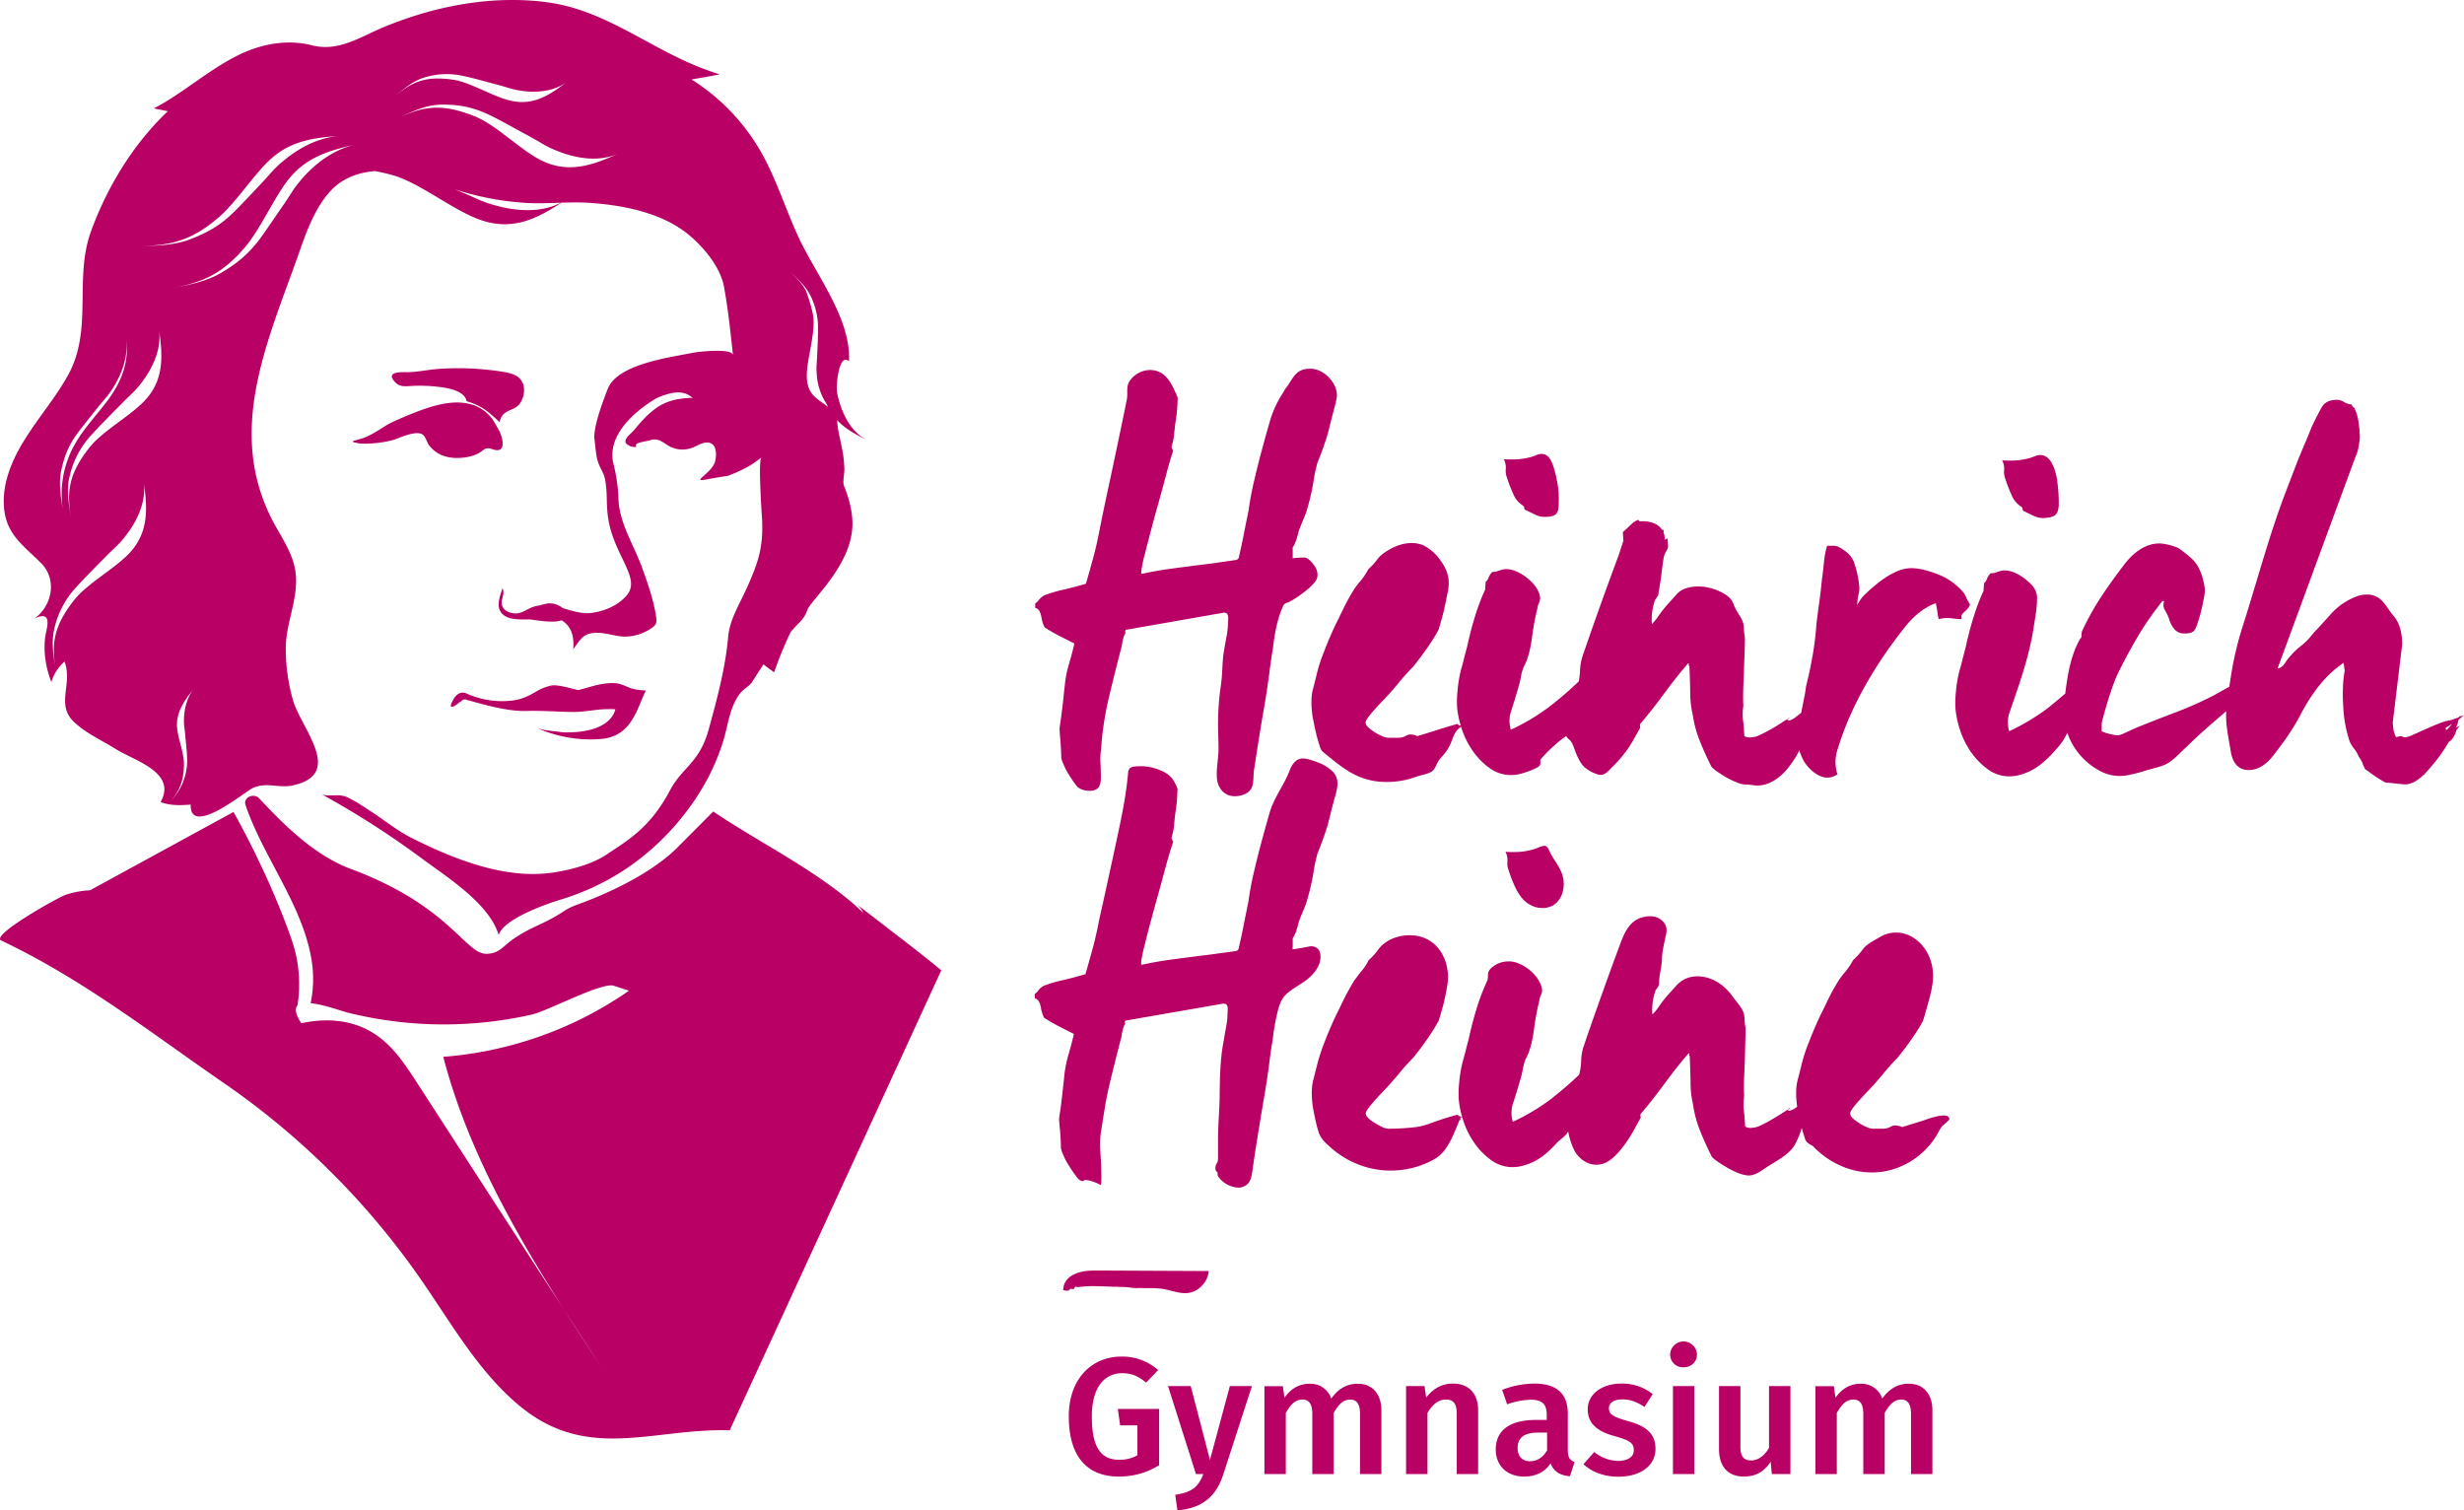 <?xml version="1.0" encoding="UTF-8"?>
<svg xmlns="http://www.w3.org/2000/svg" width="1497.608" height="917.903" viewBox="0 0 1497.608 917.903">
  <g id="Newsgrafik_Magenta" transform="translate(4233.108 -2835.096)">
    <path id="Vereinigungsmenge_1" data-name="Vereinigungsmenge 1" d="M714.308,908.5c10.6-1.6,14-5,17.1-12.6h-4.5l-17-53.5h13.8l11.7,44.9,12.1-44.9h13.4l-17.4,53.7c-4.1,12.6-12,20.6-27.9,21.8Zm248.1-18.6,6.6-7.4a23.478,23.478,0,0,0,14.4,5.4c5.9,0,9.6-2.5,9.6-6.3,0-4.6-2.1-6.1-12.1-8.9-11-3-15.9-8.3-15.9-16.2,0-8.9,8.2-15.6,20.6-15.6a29.327,29.327,0,0,1,18.9,6.4l-5,7.8c-4.5-3-8.7-4.6-13.2-4.6-5.5,0-8.4,2.1-8.4,5.4,0,3.5,2.1,5.1,11.2,7.7,10.9,2.9,17.1,7.4,17.1,16.9,0,11.1-10.3,17-22.5,17C974.508,897.5,967.308,894.4,962.408,889.9Zm82.4-9.1V842.4h13v36.8c0,6.2,2.1,8.4,6.6,8.4,4.3,0,8-2.9,10.8-7.6V842.4h13v53.5h-11.3l-.7-7.5c-4,6.1-9.1,9-16.4,9C1050.108,897.4,1044.808,891.1,1044.808,880.8Zm-135.7.1c0-11.7,8.8-17.9,24.3-17.9h6.7v-3c0-7-3.1-9.3-10-9.3a47.762,47.762,0,0,0-14.1,2.8l-3-8.8a56.063,56.063,0,0,1,19.4-3.8c14.3,0,20.5,6.6,20.5,18.4v22.4c.1,4.4,1.5,5.9,4.1,6.9l-2.8,8.6c-5.9-.5-9.7-2.6-11.8-7.8-3.7,5.7-9.6,8-16,8C915.708,897.4,909.108,890.6,909.108,880.9Zm13.3-.9c0,5.1,2.7,8.1,7.6,8.1,4.5-.1,7.8-2.4,10.3-6.6V870.7h-5.4C926.508,870.7,922.408,873.7,922.408,880Zm-272.8-19.1c0-23.7,14.7-36.4,31.8-36.4a32.523,32.523,0,0,1,22.5,8.2l-7.3,7.6c-4.6-3.8-8.6-5.7-14.6-5.7-9.9,0-18.4,7.5-18.4,26.3,0,19.1,5.7,26.3,16.6,26.3a22,22,0,0,0,11.1-2.7V866.3h-10.5l-1.4-10h25.1v34.2a45.522,45.522,0,0,1-24.6,6.9C660.508,897.4,649.608,884.9,649.608,860.9Zm511.9,35V859.2c0-6.7-2.7-8.6-5.9-8.6-4.4,0-7.2,3.1-10.1,8.1v37.2h-13V859.2c0-6.7-2.7-8.6-5.9-8.6-4.6,0-7.3,3.1-10.2,8.1v37.2h-13V842.5h11.2l1,7c3.8-5.4,8.7-8.5,15.4-8.5a13.187,13.187,0,0,1,13,9c4.1-5.6,9-9,16.1-9,8.8-.1,14.4,6.1,14.4,16.2v38.7Zm-144.7,0V842.4h13v53.5Zm-131.4,0V859.2c0-6.7-2.5-8.6-6.6-8.6-4.7,0-8.1,3.1-11.2,8.1v37.2h-13V842.4h11.2l1,7c4.2-5.4,9.5-8.5,16.3-8.5,9.7,0,15.3,6.1,15.3,16.3v38.7Zm-58.8,0V859.2c0-6.7-2.7-8.6-5.9-8.6-4.4,0-7.2,3.1-10.1,8.1v37.2h-13V859.2c0-6.7-2.7-8.6-5.9-8.6-4.6,0-7.3,3.1-10.2,8.1v37.2h-13V842.5h11.2l1,7c3.8-5.4,8.7-8.5,15.4-8.5a13.187,13.187,0,0,1,13,9c4.1-5.6,9-9,16.1-9,8.7-.1,14.4,6.1,14.4,16.2v38.7Zm-510.6-41.3c-25.3-20.9-41.7-50.4-60.4-77.3A470.462,470.462,0,0,0,135.708,658c-44.5-30.7-85.5-62.9-135-86.4-6.6-3.2,35-26.4,39.3-27.8a54.155,54.155,0,0,1,14.7-2.7l87.2-47.6s21,36.5,35.1,76.9a82.473,82.473,0,0,1,3.8,40.7c-1.7,1.7-1.4,5,2.3,10.8,16.6-3.6,33.8-2,47.7,8.7,9.5,7.2,16.1,17.4,22.6,27.4q44.7,69.15,89.5,138.1c7.8,12.3,15.7,24.3,23.6,36.4-7.9-12.2-15.7-24.3-23.6-36.4-30.8-48.5-59.1-98.6-73.5-153.8a228.239,228.239,0,0,0,112.9-40.2c-3.2-1-6.2-2-9.3-3-7.2-2.3-40.3,15.4-49.7,17.5a241.409,241.409,0,0,1-111.7-1.1c-4-1-14.9-5-22.8-5.8a72.376,72.376,0,0,0,.7-25.4c-5.2-33.9-29.3-62.7-40.3-95.1-1.5-4.5,5-7.5,8.3-4,13.3,14.2,32.7,34.4,55.7,42.9,60.4,22.5,69.5,51.9,82.6,51.6,7.9-.2,10-4.8,16.3-9.1,12.6-8.4,17.3-8.2,30-16.4a37.768,37.768,0,0,1,8.5-4.3c0-.1,39.8-13.3,61.3-35l21.6-21.7c27.8,18.9,66.4,37.6,91.2,61.6a17.336,17.336,0,0,0-3.2-4.6c9.9,7.6,19.7,15.2,29.6,22.8,7.1,5.5,14.1,11,21,16.7q-64.2,139.8-128.6,279.6c-13.439-.4-26.281,1.024-38.74,2.452-11,1.26-21.71,2.521-32.267,2.521C353.471,874.275,334.928,870.179,316.008,854.6Zm699.1-31.4a8.154,8.154,0,0,1,16.3,0c0,4.4-3.3,7.8-8.2,7.8A7.759,7.759,0,0,1,1015.108,823.2Zm-310.7-40.1a69.246,69.246,0,0,0-7.7-.2c-1.4,0-2.8-.1-4.3-.1a22.36,22.36,0,0,1-4.5-.1,37.385,37.385,0,0,0-7.5-.5.448.448,0,0,0-.5,0,8.118,8.118,0,0,0-2.8-.1c-3.2-.2-6.8-.3-10.8-.4a67.018,67.018,0,0,0-11.2.6c-.1.1-.3,0-.6-.1a.752.752,0,0,0-.8-.1c-.4.1-.8.6-1,1.4a4.144,4.144,0,0,1-1-.1c-.4-.1-.7-.2-.9-.1a2.09,2.09,0,0,0-.8.6,2.172,2.172,0,0,1-.8.5,7.692,7.692,0,0,1-3-.3c.1-5.6,3.9-8.9,9.2-10.6,4.2-1.4,8.7-1.3,13.1-1.3l66.2.3a15.392,15.392,0,0,1-7.4,11.5,13.174,13.174,0,0,1-7.037,1.93C715.068,785.934,709.857,783.448,704.408,783.1Zm39.3-64.6c-2-1.6-3.2-3-3.7-4.4.2-.9.1-1.6-.5-2s-.8-1.2-.8-2.3a5.591,5.591,0,0,1,.8-2.7,4.7,4.7,0,0,0,.8-2.7V692.6c0-9,.9-17.8,1-26.8.1-10.3.3-20.7,2-30.8.5-2.7,1-5.9,1.7-9.7a53.253,53.253,0,0,0,1-7c0-.7.1-2.3.2-4.8s-.8-3.7-2.9-3.5l-59.3,10.3a2.214,2.214,0,0,0-.3,1.4.265.265,0,0,0,.3.3c-1.1,1.6-1.9,4.2-2.3,7.7-2.4,9.2-5,19.5-7.7,30.8-2.1,9-3.3,18.1-4.8,27.1-.9,5.7-.5,11.6-.1,17.4.1.9.7,15.8-.2,15.2a21.364,21.364,0,0,0-4.5-2,13.675,13.675,0,0,0-4.5-1c-1.1,0-1.5.1-1,.3.4.2.1.3-1,.3s-2.4-.9-3.8-2.9a70.814,70.814,0,0,1-4.4-6.4,36.081,36.081,0,0,1-3.5-6.7,14.8,14.8,0,0,1-1.4-4.2c0-2.9-.2-6.3-.5-10.2q-.6-5.849-.6-7.5c0-.2.2-1.5.5-3.7.4-2.2.7-4.7,1-7.5.4-2.8.7-5.7,1-8.7.4-3,.6-5.5.8-7.5a78.983,78.983,0,0,1,2.5-11.9c1.2-4.1,2.3-8.2,3.2-12.2-2.7-1.4-5.6-2.8-8.7-4.4s-6.2-3.4-9.4-5.4a20.639,20.639,0,0,1-2-6.6c-.7-3.2-1.9-5-3.7-5.2v-2.7a8.275,8.275,0,0,0,2.3-2.3,9.791,9.791,0,0,1,3.3-2.7,84.289,84.289,0,0,1,11.9-3.5c4.4-1,8.8-2.2,13.3-3.5,1.6-5.4,3-10.6,4.4-15.6s2.7-10.9,4-17.6c2.7-11.9,5.5-24.9,8.6-39.1,3.5-16.5,7.4-32.8,8.9-49.6a5.244,5.244,0,0,1,1.1-3.3,5.853,5.853,0,0,1,2.7-1,31.317,31.317,0,0,1,16,2.3c6,2.6,7.9,5.4,10.3,11.1,0,.5-.1,1.9-.2,4.4-.1,2.4-.4,5.2-.8,8.2-.5,3-.8,6.1-1.1,9.4a32.641,32.641,0,0,1-1.5,7.5c-.2.5.1,1.4,1,2.7-1.1,3.1-2.8,8.6-4.9,16.4-2.1,7.9-4.3,15.8-6.6,24-2.2,8.2-4.2,15.4-5.7,21.8a92,92,0,0,0-2.3,10.6,4.268,4.268,0,0,1-.129,1.423,6.621,6.621,0,0,1,.429.676c4.9-1.1,10.2-2.1,15.9-2.9s11.2-1.5,16.6-2.2c3.8-.5,7.7-.9,11.8-1.5,4-.6,8.4-1.1,13.1-1.8l.7-.3.7-.7c1.1-4.7,2.2-9.6,3.2-14.8,1-5.1,2-9.9,2.9-14.4.5-4,1.4-9.1,2.7-15.1,1.4-6,2.9-12.4,4.7-19.1s3.6-13.3,5.5-19.8c2.8-9.4,8.7-16.5,12.1-25.5,1.2-3.1,3.1-6.2,6.3-7.1,2.3-.6,4.7.1,7,.8,4.1,1.3,8.2,2.8,11.4,5.6,4,3.1,4.7,6.6,4.3,10.4-.3,3-1.4,6-2.2,9.2-1.4,5-2.4,9.5-3.4,13.3a178.951,178.951,0,0,1-6.4,18.1,88.74,88.74,0,0,0-2.5,11.8,132.65,132.65,0,0,1-3.5,15.4,48.153,48.153,0,0,1-2.5,7.2c-1.2,2.8-2.3,5.5-3.2,8.2a33.947,33.947,0,0,1-1.2,4.4,18.581,18.581,0,0,1-2.2,4.7c0,2.2.1,4.5-.1,6.7,3.5-.5,6.5-1,9.9-1.7a6.1,6.1,0,0,1,5.1,1c1.5,1.2,2,3.3,2,5.3-.1,5.9-4.4,10.9-9.1,14.4-3.9,2.9-8.5,5.1-12,8.5-3.7,3.6-4.8,9.4-5.9,14.4a115.4,115.4,0,0,0-2,12.7c-.7,3.8-1.5,9.1-2.3,15.8-.9,6.7-2,14-3.4,22s-2.7,16.1-4,24.3c-1,6-1.9,12-2.7,17.9-.6,4.5-1.5,8.7-6.7,10a8.181,8.181,0,0,1-1.821.194A15.956,15.956,0,0,1,743.708,718.5Zm318.7-4.1c-4.4-.3-9.4-2.9-13.1-5-2.3-1.4-4.4-2.7-6.2-4-1.8-1.4-2.8-2.3-3-3-2.4-4.9-4.8-10-6.9-15.4a68.629,68.629,0,0,1-4.2-15.8,58.262,58.262,0,0,1-1.5-13.6c-.1-5.7-.3-11-.5-15.9-.5-.2-.6-.5-.3-.8.2-.3.1-.6-.3-.8-4.5,5.1-9.3,11.2-14.4,18.1s-10,13.2-14.8,18.8c-.2.2-.2,1,0,2.3l-4.8,8.7c-3.4,6-10,15.6-16.4,18.6a13.538,13.538,0,0,1-10.8.3,16.988,16.988,0,0,1-8.8-8.7,41.284,41.284,0,0,1-3.267-10.582,10.028,10.028,0,0,1-.633,1.082c-1.8,2.5-5,4.3-7,6.7-5,5.4-10.6,10.2-17.7,12.4a25.648,25.648,0,0,1-6,1.4,21.844,21.844,0,0,1-14.9-3.7,43.513,43.513,0,0,1-10.7-10.7,51.566,51.566,0,0,1-6.9-13.9q-.3-.937-.563-1.841a3.658,3.658,0,0,0-.7.442c.052-.209.1-.446.153-.713a4.037,4.037,0,0,0,.495.088A56.235,56.235,0,0,1,886.608,668a64.383,64.383,0,0,1,.3-10.2,78.012,78.012,0,0,1,2-12.1c.9-3.3,1.7-6.1,2.3-8.7.7-2.5,1.1-4.3,1.4-5.2,3.1-14.3,6.8-26.1,11.1-35.2,1.5-3.2-.5-5.1,2.4-8a15.612,15.612,0,0,1,11.2-4.3c8.3.1,19,8.9,20,17.4a6.8,6.8,0,0,1-.7,2.9,11.972,11.972,0,0,0-1,3.5,152.461,152.461,0,0,0-3.3,17.9c-1.1,8-2.8,13.8-5,17.6a31.426,31.426,0,0,0-1.7,6,61.252,61.252,0,0,1-1.4,6c-2,6.9-3.6,12-4.7,15.3a18.35,18.35,0,0,0,0,10.9,130.363,130.363,0,0,0,23-13.7c6.4-5.083,12.179-10.011,17.28-14.921l.02-.08a38.408,38.408,0,0,0,1.2-8.1,34.356,34.356,0,0,1,1.2-8.1c3.1-9.2,6.9-20,11.4-32.6,3.4-9.5,6.8-18.9,10.3-28.3,2.7-7.2,5.4-15.5,13.4-18.2,3.2-1,6.7-1.4,9.8-.2s5.7,4.1,5.8,7.4a13.076,13.076,0,0,1-.5,3.9c-1,4.8-2.2,9.4-2.3,14.2-.1,4.7-1.7,9.4-1.7,14a4.531,4.531,0,0,1-.7,2.7c-.5.7-.9,1.4-1.4,2a35.1,35.1,0,0,0-2,14.8,33.854,33.854,0,0,0,4.2-5.2,69.853,69.853,0,0,1,5-6.4c1.9-2.1,3.7-4.2,5.4-6,6.3-7.1,16.3-6.9,24.1-2.6a30.306,30.306,0,0,1,10,9.2c2.3,3.2,6.1,6.9,7,10.9a13.821,13.821,0,0,1,.3,2.5,41.156,41.156,0,0,0,.4,4.4c.2.5.3,2.3.2,5.7-.1,3.3-.2,7.2-.3,11.4-.1,4.3-.3,8.8-.5,13.6s-.2,8.9,0,12.2a31.316,31.316,0,0,0-.2,8.7c.4,3.1.6,6.4.8,9.7a6.64,6.64,0,0,0,4.4.7,12.647,12.647,0,0,0,5.2-1.5,66.2,66.2,0,0,0,6.4-3.4c2.1-1.2,4.3-2.5,6.6-4a39.432,39.432,0,0,1,3.682-2.248l.018.048-.3.7h1.4a11.829,11.829,0,0,0,4.187-2.39c-.887-6.657-.783-11.927.213-15.81,1-3.9,1.9-7.2,2.5-9.9a95.5,95.5,0,0,1,4.4-13.4c2.2-5.8,4.6-11.3,7-16.4,1.4-2.7,2.9-5.9,4.7-9.6s3.9-7.5,6.4-11.6a64.419,64.419,0,0,1,4.4-5.7,42.732,42.732,0,0,0,4.4-6.7,40.006,40.006,0,0,0,5.5-6c2.5-3.7,7.3-5.9,11-8.1a19.038,19.038,0,0,1,15.8-1.6c6.6,2.3,11.8,8,14.3,14.5,4.1,10.6,1,20.3-1.9,30.6-.8,2.8-1.5,5.3-2.2,7.5a93.643,93.643,0,0,1-6.6,10.6c-3,4.4-6,8.3-8.9,11.9a128.968,128.968,0,0,0-8.7,9.7c-3.1,3.8-6.2,7.3-9.4,10.6-3.1,3.2-5.7,6.1-7.7,8.5s-3,4.2-3,5c0,1.4,1.2,2.9,3.5,4.5a28.465,28.465,0,0,0,6.6,3.8,9.282,9.282,0,0,0,4.8,1h4.9a9.932,9.932,0,0,0,5.2-1.4c1.7-.9,3.8-.8,6.6.4,4.5-1.4,8.8-2.7,12.9-4,2.3-.8,12.1-4.5,15-2.4a2.183,2.183,0,0,1,.8,1.4c.1,1-3.8,3.7-4.4,4.5-1.7,2.1-2.7,4.6-4.2,6.9a47.224,47.224,0,0,1-28.7,20.1c-17,3.8-34-2.7-45.7-15a28.153,28.153,0,0,1-3.2-2,5.1,5.1,0,0,1-1.4-2c-.3-.9-.9-2.7-1.7-5.4q-.2-.688-.433-1.558a49.471,49.471,0,0,1-4.167,10.159c-3.2,5.8-11,9.7-16.4,13.2-3.358,2.207-7.452,5.518-11.576,5.518Q1062.67,714.421,1062.408,714.4Zm-222.4-3.2a55,55,0,0,1-31-13.6c-4.1-3.6-6.5-5.6-8-10.9-1.3-4.5-2.2-9.3-3.1-14-.9-6.7-.8-12,.2-15.9s1.8-7.2,2.5-9.9a111.1,111.1,0,0,1,4.4-13.4c2.2-5.8,4.6-11.3,7-16.4,1.4-2.7,2.9-5.9,4.7-9.6s4-7.5,6.4-11.6c1.2-1.5,2.6-3.5,4.4-5.7a32.094,32.094,0,0,0,4.4-6.7,35.686,35.686,0,0,0,5.5-6c6.5-9.4,21.8-11.7,31.2-6,5.6,3.3,9,8.9,10.6,15.1,1.6,6.7.8,11.1-.6,17.9a85.353,85.353,0,0,1-2,8.4c-.8,2.8-1.5,5.3-2.2,7.5a110.97,110.97,0,0,1-6.6,10.6c-3,4.4-6,8.3-8.9,11.9a128.955,128.955,0,0,0-8.7,9.7c-3.2,3.8-6.3,7.4-9.4,10.6s-5.7,6.1-7.7,8.5c-2,2.5-3,4.1-3,5,0,1.3,1.2,2.8,3.5,4.5a47.369,47.369,0,0,0,6.6,3.8,9.046,9.046,0,0,0,4.8,1,137.761,137.761,0,0,0,15.6-1c5-.6,9.1-2.5,13.9-4.1,4.1-1.4,7.9-2.5,11.2-3.4a7.316,7.316,0,0,0,2.3,1.238c-3.959,8.476-7.213,20.488-15.7,25.463a53.571,53.571,0,0,1-27.268,7.227C843.351,711.43,841.67,711.355,840.008,711.2Zm48.037-31.7c-.256,1.024-.538,1.392-.682,1.392C887.161,680.9,887.234,680.163,888.045,679.5Zm-.039-.764q.151-.322.3-.637-.052.373-.111.688Q888.1,678.768,888.006,678.741Zm199.7-5.137h.6c-.372.169-.813.384-1.318.652C1086.821,673.79,1087.031,673.6,1087.708,673.6Zm-831.4-151.9a534.471,534.471,0,0,0-61.087-39.137c1.844.984,4.443.911,7.174.838,2.787-.076,5.712-.15,8.113.9,5.1,2.3,9.8,5.5,14.4,8.5,8.3,5.3,16.2,11.9,24.9,16.3,25.6,12.9,56.8,25.4,85.7,21.3,10.6-1.5,24.2-5,33.1-11,13.5-9,26.6-16.4,38.7-39.2,7.5-14.1,17.9-16.5,23.5-37.1,5.8-21,10.1-38,11.7-55.4,1-11.6,6.6-19.3,12.5-32.8,5.3-12.2,9-21.6,8.2-38.9-.3-4.8-2.5-36.3-.4-38-6.9,5.5-12.1,8-20.4,11.2,0,0-4.9.7-13.7,2.3-8.9,1.7,4.4-4.2,6-11.3,1.3-5.8.3-13.1-7.7-10.8-2.1.6-4.1,1.9-6.2,2.7a16.747,16.747,0,0,1-13-.4c-4.3-2-7.1-5.9-12.4-4.2-2.7.9-10.8,1.4-8.6,4.1a7.112,7.112,0,0,1-5-1.1c-4.5-2.7,1.2-6.3,3.3-8.8,4-4.8,8.1-9.6,13.2-13.3,6.5-4.8,13.5-6.2,21.4-6.6a6.648,6.648,0,0,1,1.3.1c-4.7-4.3-10.9-4.8-22.2.2-2.6,1.6-5.2,3.3-7.6,5.1-10.7,8-22,20.5-18.3,34.9a99.464,99.464,0,0,1,3,21.1c.5,14.5,8.8,27.1,13.8,40.4,3.5,9.4,7.3,20.2,8.9,30.1.9,5.5.5,6.4-5.1,9.6a28.6,28.6,0,0,1-11.4,3.5c-6.4.7-12.7-2.2-19.1-2.2-8.3-.1-10.1,3.8-14.6,10,.8-9.4-2.1-14.6-7.1-17.6-5,2-17.4-.4-19-.5-.777-.018-1.625-.017-2.517-.016-4.161.005-9.271.01-12.483-1.884a.519.519,0,0,1-.4-.2c-6.4-4.2-3.2-11.1-1.5-17,1,2.6.5,4-.2,6.7-1.1,3.7.7,7.4,6,8.5,5.2,1.1,8.1-2,12.7-3.7a25.734,25.734,0,0,1,4.2-1c1.2-.3,2.6-.7,4-1,5.6-1.1,10,2.7,10,2.7s9.2,3.1,14.5,3.1c5.2,0,16.9-2.4,24.1-10.6s-.9-17.6-6.9-32.5c-6.1-14.9-4.5-23.9-5.3-32.5s-1.6-8.6-4-13.7c-2.4-5.2-2.4-10.6-3.2-16.5-.7-5.9,3.2-18.1,8.1-30.6,5.9-15.2,38.6-19.2,52.3-22,2.6-.5,23.3-2.9,23.8,1.5-1.5-13.8-3-28.2-5.5-41.7-2.3-12.1-12.7-24.4-22-31.9-16.5-13.3-40.3-17.7-61-19-5.281-.294-10.543-.183-15.8-.014-15.227,10.078-30.356,17.382-49.9,10.214-16.3-5.9-36.3-22.3-52.5-26.9a104.351,104.351,0,0,0-10.938-2.5c-10.279.774-20.145,4.421-27.261,12.4-9.6,10.6-14.5,24.9-19.2,38.2-18.9,53.4-44.5,107.9-15.1,163,5,9.3,11.3,18.3,13.1,28.7,2.7,15.9-5.3,30.8-5.7,46.5a113.182,113.182,0,0,0,4.5,33.2c5.3,17.4,31,44.3,0,51.3-3.688.847-7.249.545-10.769.243-4.784-.41-9.491-.821-14.331,1.657-4.5,2.3-37.9,29.8-37.2,9.8-6.2.5-12.3.7-18.3-1.5,10.1-18.1-15.8-25.1-27-32.1-8.7-5.5-18.5-9.7-25.9-16.9-10.8-10.4-.4-23.1-5.5-36.4a26.59,26.59,0,0,0-5.1,6l-.014-.076a33.941,33.941,0,0,0-2.886,6.476c-3.5-8.9-5.2-19.7-3.4-29.2,1.1-5.3,3.6-14.3-6.8-9.4,11-8,13.6-23.9,4.1-33.5-10.8-10.9-21.6-17.6-22.7-34.5-1.1-14.9,5.4-29.6,13.6-42.3,8.1-12.8,18.1-24.4,25.4-37.7,15.3-27.7,3.4-58.3,13.9-87.3,9.8-26.9,25.6-53,46.7-73-2.8-.6-5.6-1.1-8.5-1.7,17.4-9.1,32-22.4,49.4-31.4,14.5-7.6,30.9-11,47-6.9,16,4,29.2-5.3,43.8-11.3,31-12.8,66.1-19.5,99.7-14.8,36.2,5.1,63.6,29.7,97.5,41.5,2.1.8,4.3,1.5,6.5,2.2-5.7,1.1-11.4,2.1-17.1,3.1a125.81,125.81,0,0,1,41.5,42.8c9.9,16.9,15.5,35.9,23.8,53.6,10.5,22.5,31.8,49.2,30.4,74.9-6-5.3-7.5,13-7.4,16.4a28.28,28.28,0,0,0,.2,2.9c.1.6.3,1.3.5,2.1a14.638,14.638,0,0,0,.5,2c2.875,10.5,8.3,20.127,17.258,24.484-7.006-3.366-13.413-6.943-18.258-12.084.3,6.5,1.9,11.3,3.1,17.8a77.418,77.418,0,0,1,1.3,11.8c.1,2.8-1.2,8.3-.2,10.4,2.9,7.1,5,14.9,5.1,22.4.4,25.1-25.4,47-27.4,52.9-1.9,5.9-5.2,7.4-10,13.3l-.2.2a245.081,245.081,0,0,0-10,24.4c-2.2-1.6-4.4-3.2-6.5-4.8-2.3,3.5-4.6,7.1-6.8,10.6-1.6,2.6-5.3,4.3-7.3,6.9-6.4,8.3-7.2,18.7-10.1,28.3-9.5,32-33.1,61.6-61.7,80a150.043,150.043,0,0,1-37.5,17.2c-9,2.7-34.8,11.9-37.5,21.5C297.308,549,271.508,533,256.308,521.7Zm-148.7-79.8c.5,7,4.3,15.6,4.2,22.6-.1,11.5-3.4,17-9.3,24,3.3-3.9,6.9-8.2,8.7-13.1a35.593,35.593,0,0,0,2.5-15.1c-.1-3.6-.8-9.8-1.1-13.3-.4-4.6-.8-5.3-.8-8.6v-1.2c.2-6.6,1.9-13.5,6-18.6C112.008,425.8,107.008,432.8,107.608,441.9Zm-30.9-116.7c-.5.7-.9,1.2-1.4,1.8-3.9,4.8-5.3,5.4-11.5,11.8-4.8,4.8-13.1,13.2-17.6,18.2a54.475,54.475,0,0,0-13,24.3c-2.1,7.862-.946,16.393.491,24.446-2.314-14.116-1.3-24.919,11.209-40.846,8-10.3,25.1-19.3,34.1-29.1,11.54-12.634,10.609-27.247,8.336-42.855C88.938,304.171,84.054,315.672,76.708,325.2Zm9.3-92.6c-.5.7-.9,1.2-1.4,1.8-4,4.8-5.3,5.4-11.5,11.8-4.8,4.8-13.1,13.2-17.6,18.2a54.477,54.477,0,0,0-13,24.3c-2.4,8.7-.7,18.2.9,26.9-2.8-15.4-2.5-26.5,10.8-43.4,8-10.3,25.1-19.3,34.1-29.1,11.541-12.536,10.61-27.152,8.335-42.762C98.239,211.566,93.356,222.971,86.008,232.6Zm-17,2.6a8.65,8.65,0,0,1-1,1.6c-2.9,4.4-3.8,4.9-8.4,10.6-3.4,4.3-9.5,11.8-12.8,16.3-5.1,7-7.6,13.4-9.5,21.8-1.7,7.8-.5,16.3.9,24.3a61.208,61.208,0,0,1,7.4-40c5.4-9.5,13.2-17.6,19.8-26.4,8.4-11.3,13.1-23.2,11.4-37.3C77.908,216.2,74.408,226.6,69.008,235.2Zm420.9-58.5c.3.8.6,1.8,1,3a11.015,11.015,0,0,0,.5,1.4c1.3,4.1,2.8,9.3,3,12.4.7,8.7-2.5,20.2-3.6,29-2.3,17.3,5.2,18.9,12.4,24.8-.3-.6-.5-1.2-.8-1.8a36.79,36.79,0,0,1-6-18.1,7.569,7.569,0,0,0-.1-1.5c-.2-4.2.2-5,.4-10.9.2-4.5.6-12.3.5-16.8a44.741,44.741,0,0,0-3.5-16.1c-2.6-6.6-7.6-11.5-12.7-16.1a1.28,1.28,0,0,1-.165-.1C484.681,169.389,487.673,172.621,489.908,176.7Zm-315.9-65.9c-8.3,11.2-16,28.7-24.9,39.2-14.309,16.955-26.311,21.519-43.634,24.989,9.8-1.94,20.345-4.074,28.933-9.189,9.6-5.6,16.4-11.3,23-19.9,4.2-5.6,10.9-15.7,14.9-21.4,5.2-7.5,5.4-8.8,9.6-13.9l1.5-1.8c8.4-9.7,19.7-18.1,32.8-21C198.208,91.8,184.508,96.4,174.008,110.8Zm-11.2-12.5c-9.7,9.5-19.8,25.2-30,33.9-16.8,14.4-29.2,16.8-47,17.4,10.1-.3,21-.6,30.3-4.4,10.2-3.9,17.7-8.3,25.3-15.6,4.9-4.7,12.9-13.4,17.6-18.3,6.1-6.5,6.6-7.7,11.4-12l1.8-1.5c9.512-7.943,21.33-14.251,34.043-15.153C188.62,83.773,175.034,86.274,162.808,98.3Zm116.4,17.9c10.9,4.5,12.2,5.8,20,8.1.9.3,1.9.5,2.8.8,13.53,3.584,27.7,3.957,38.846-1.9l-2.284.077c-6.4.217-12.779.434-19.162.026a173.6,173.6,0,0,1-41.6-7.8q-.777-.244-1.553-.5C277.3,115.434,278.294,115.836,279.208,116.2Zm9.6-45.4c13,5.3,27.4,20.3,40.2,26.7,16.6,8.2,31.4,2.9,46.9-4.2-11.3,5.1-24.6,3.4-36.8-1.4-.7-.3-1.5-.6-2.2-.9-6.2-2.6-7.1-3.8-15.6-8.4-6.4-3.4-17.4-9.7-24-12.8-10.1-4.8-18.5-6.3-29-6.2-9.1.093-17.69,4.069-25.759,8,7.832-3.754,14.84-6.146,22.982-6.146C272.179,65.459,279.584,67.053,288.808,70.8Zm-13.2-22.3c10.6,1.6,24,10.3,34.8,12.7,13.8,3.2,23.9-3.5,34.3-11.6-7.5,5.8-17.8,7-27.7,5.6l-1.8-.3c-5.1-.9-6-1.6-13.2-3.5-5.4-1.4-14.8-4.1-20.3-5.2a46.152,46.152,0,0,0-22.8.6c-7.2,1.9-13.3,7-18.9,11.7,8.01-6.649,14.8-10.795,26.177-10.794A61.942,61.942,0,0,1,275.608,48.5ZM932.408,551c-5.9-2.1-9.2-6.9-11.7-12.3a80.384,80.384,0,0,1-3.7-9.6,11.228,11.228,0,0,1-.8-5.5,10.966,10.966,0,0,0-1.2-5.9,68.109,68.109,0,0,0,9.1,0,44.082,44.082,0,0,0,6-1,23.679,23.679,0,0,0,4.7-1.5c5.4-2.3,5.5-.9,7.5,3.2,2.2,4.4,5.4,7.9,7.1,12.8.2.5.3,1.1.5,1.7,1.5,6.1-.2,13.5-5.4,17a12.782,12.782,0,0,1-7.023,1.98A15.12,15.12,0,0,1,932.408,551Zm-186.4-68a12.417,12.417,0,0,1-3.2-2.3,13.188,13.188,0,0,1-3.2-8.3c-.4-5.7,1-11.5,1-17.3,0-2.9-.1-6.1-.2-9.7a160.914,160.914,0,0,1,1.6-28.6c1-6.5.8-12.8,1.6-19.4.5-2.7,1-5.9,1.7-9.7a53.089,53.089,0,0,0,1-7c0-.7.1-2.3.2-4.8s-.8-3.7-2.9-3.5l-59.4,10.4a2.215,2.215,0,0,0-.3,1.4.265.265,0,0,0,.3.3c-1.1,1.6-1.9,4.2-2.3,7.7-2.4,9.2-5,19.5-7.7,30.8a190.114,190.114,0,0,0-5,32.6,41.744,41.744,0,0,0-.4,7.2q.3,5.1.3,10.2c-.1,2.1-.3,4.5-1.8,6-3.1,2.9-10.6,1.7-13-1.4a70.859,70.859,0,0,1-4.4-6.4,36.075,36.075,0,0,1-3.5-6.7,14.794,14.794,0,0,1-1.4-4.2c0-2.9-.2-6.3-.5-10.2-.4-3.9-.5-6.5-.5-7.5,0-.2.2-1.5.5-3.7s.7-4.7,1-7.5c.4-2.8.7-5.7,1-8.7s.6-5.5.8-7.5a68.486,68.486,0,0,1,2.5-11.9c1.2-4.1,2.3-8.2,3.2-12.2-2.7-1.4-5.6-2.8-8.7-4.4a102,102,0,0,1-9.4-5.4,20.679,20.679,0,0,1-2-6.6c-.7-3.2-1.9-5-3.7-5.2v-2.7a9.9,9.9,0,0,0,2.3-2.3,10.852,10.852,0,0,1,3.3-2.7,84.092,84.092,0,0,1,11.9-3.5c4.4-1,8.8-2.2,13.3-3.5,1.6-5.4,3-10.6,4.4-15.6s2.7-10.9,4-17.6c2.4-12.3,5.3-25.3,8.3-39.5s5.8-27.4,8.2-39.4c.8-4.8-.9-8,2.4-12.1a15.32,15.32,0,0,1,11-5.7c10.4-.4,14.1,8.8,17.5,16.8,0,.5-.1,1.9-.2,4.4-.1,2.4-.4,5.2-.8,8.2-.5,3-.8,6.1-1.2,9.4a28.03,28.03,0,0,1-1.5,7.5c-.2.5.1,1.4,1,2.7-1.1,3.1-2.8,8.6-4.8,16.4-2.1,7.9-4.3,15.8-6.6,24-2.2,8.2-4.1,15.4-5.7,21.8a87.394,87.394,0,0,0-2.3,10.6,4.27,4.27,0,0,1-.129,1.423,6.548,6.548,0,0,1,.429.676c4.9-1.1,10.2-2.1,15.9-2.9s11.2-1.5,16.6-2.2c3.8-.5,7.7-.9,11.8-1.5s8.4-1.2,13.1-1.9l.7-.3.7-.7c1.1-4.7,2.2-9.6,3.2-14.8s2-9.9,2.9-14.4c.5-4,1.4-9.1,2.7-15.1,1.4-6,2.9-12.4,4.7-19.1s3.6-13.3,5.5-19.8a63.821,63.821,0,0,1,8.5-18.1,6.46,6.46,0,0,1,1.4-2.3c4.5-6,5.7-11.8,15-11.6,7.7.1,15.9,8.2,15.9,16.3,0,1.1-.7,4.2-2,9.2-1.4,5-2.4,9.5-3.4,13.3a178.954,178.954,0,0,1-6.4,18.1,88.737,88.737,0,0,0-2.5,11.8,132.65,132.65,0,0,1-3.5,15.4,48.153,48.153,0,0,1-2.5,7.2c-1.2,2.8-2.3,5.5-3.2,8.2a33.947,33.947,0,0,1-1.2,4.4,18.58,18.58,0,0,1-2.2,4.7v6.7c0-.3,7-.7,7.6-.5,2.4.7,4.4,3.2,5.8,5.3a8.861,8.861,0,0,1,1.4,7.2c-1.4,4.5-14.1,13.7-18.5,15a3.6,3.6,0,0,0-2.3,2.2,71.485,71.485,0,0,0-4,12.7,115.2,115.2,0,0,0-2,12.7c-.7,3.8-1.5,9.1-2.3,15.8-.9,6.7-2,14-3.4,22s-2.7,16.1-4,24.3q-.9,5.851-1.8,11.7c-.5,3.1-.1,8.4-1.5,11.1-1.557,3.257-6.024,5.01-10.1,5.01A11.025,11.025,0,0,1,746.008,483Zm-550.9-.5.113.062Zm871.1-5.2a42.614,42.614,0,0,0-5.9-.5,14.923,14.923,0,0,1-4.5-1.2,50.389,50.389,0,0,1-6.7-3.2c-2.3-1.4-4.4-2.7-6.2-4-1.8-1.4-2.8-2.3-3-3-2.4-4.9-4.8-10-6.9-15.4a68.629,68.629,0,0,1-4.2-15.8,58.287,58.287,0,0,1-1.5-13.6c-.1-5.7-.3-11-.5-15.9-.5-.2-.6-.5-.4-.8s.1-.6-.3-.8c-4.5,5.1-9.3,11.2-14.4,18.1s-10,13.2-14.8,18.8c-.2.2-.2,1,0,2.3-1.6,2.9-3.2,5.8-4.9,8.7a58.121,58.121,0,0,1-5.9,8.4,75.2,75.2,0,0,1-6.6,7.2c-2.2,2.2-4.2,4.8-7.5,4.3a21.675,21.675,0,0,1-8.9-4.6c-2.5-2.3-4-5.6-5.3-8.7-.9-2.3-1.6-5-3-7-.7-1-2.2-1.8-2.7-3q-.061-.143-.11-.293a56.776,56.776,0,0,0-7.59,6.092,69.7,69.7,0,0,0-8.2,8.4V464c0,1-.7,1.8-2,2.5a40.509,40.509,0,0,1-7.4,3,25.65,25.65,0,0,1-6,1.4,21.849,21.849,0,0,1-14.9-3.7,43.533,43.533,0,0,1-10.7-10.7,51.568,51.568,0,0,1-6.9-13.9q-.132-.411-.256-.815c-3.809,2.063-4.788,6.358-6.445,10.316-1.6,3.7-4,6.4-6.6,9.4-1.9,2.2-2.5,6.1-5.1,7.6-2.4,1.4-6.5,2-9.2,3a51.409,51.409,0,0,1-24.6,2.7c-13.6-2-22-9.7-32.1-17.9a5.093,5.093,0,0,1-1.4-2c-.3-.9-.9-2.7-1.7-5.4s-1.9-7.5-3.2-14.4c-.9-6.7-.8-12,.2-15.9s1.9-7.2,2.5-9.9a95.493,95.493,0,0,1,4.4-13.4c2.2-5.8,4.6-11.3,7-16.4,1.4-2.7,2.9-5.9,4.7-9.6s3.9-7.5,6.4-11.6a64.241,64.241,0,0,1,4.4-5.7,42.735,42.735,0,0,0,4.4-6.7,40,40,0,0,0,5.5-6q1.8-2.7,6.9-5.7c6.1-3.7,14.4-5.7,21.1-2.7a26.912,26.912,0,0,1,8.7,7c5.4,6.6,7.8,12.7,6.1,21-.5,2.1-.9,4.6-1.5,7.4s-1.2,5.6-2,8.4-1.5,5.3-2.2,7.5a93.645,93.645,0,0,1-6.6,10.6c-3,4.4-6,8.3-8.9,11.9a129.15,129.15,0,0,0-8.7,9.7c-3.1,3.8-6.2,7.3-9.4,10.6-3.1,3.2-5.7,6.1-7.7,8.5s-3,4.2-3,5c0,1.4,1.2,2.9,3.5,4.5a28.462,28.462,0,0,0,6.6,3.8,9.282,9.282,0,0,0,4.8,1h4.8a9.932,9.932,0,0,0,5.2-1.4c1.7-.9,3.8-.8,6.6.4,4.5-1.4,8.8-2.7,12.9-4,4.2-1.4,7.9-2.4,11.2-3.4a7.581,7.581,0,0,0,2.245,1.124,56.817,56.817,0,0,1-2.245-11.424,64.38,64.38,0,0,1,.3-10.2,78.016,78.016,0,0,1,2-12.1c.9-3.2,1.7-6.1,2.3-8.7.7-2.5,1.1-4.3,1.4-5.2,3.1-14.3,6.8-26.1,11.1-35.2,0-.9.1-2.4.3-4.7a5.476,5.476,0,0,0,1.7-2.5,10.6,10.6,0,0,1,2.3-3.5,9.514,9.514,0,0,0,3.8-.7,23.577,23.577,0,0,1,3.8-1c4.3-.2,8.8,1.6,13.6,5.4s7.4,7.9,7.9,12.1a6.8,6.8,0,0,1-.7,2.9,11.964,11.964,0,0,0-1,3.5,152.656,152.656,0,0,0-3.3,17.9c-1.1,8-2.8,13.8-5,17.6a31.374,31.374,0,0,0-1.7,6,61.193,61.193,0,0,1-1.4,6c-2,6.9-3.6,12-4.7,15.3a18.365,18.365,0,0,0,0,10.9,130.368,130.368,0,0,0,23-13.7,210.576,210.576,0,0,0,18.283-15.7,48.323,48.323,0,0,0,.717-6.1,34.4,34.4,0,0,1,1.2-8.1c3.1-9.2,6.9-20,11.4-32.6,3.5-9.8,7.1-19.6,10.7-29.3.944-2.49,1.889-5.938,3.11-9.324-.033-.414-.072-.873-.11-1.377-.1-1.4-.2-2.7-.2-4,1.6-1.4,3.2-2.8,4.8-4.4a13.947,13.947,0,0,1,4.5-3c.281.343.561.686.848,1.029a11.893,11.893,0,0,1,2.552-.129c3.5.1,7.2,1.1,9.7,3.5a9.654,9.654,0,0,1,1.351,1.624q.508.155,1.048.276a7.61,7.61,0,0,1-.145,1.414,8.7,8.7,0,0,1,.663,4.379.871.871,0,0,0,.583-.193,3.614,3.614,0,0,1,1.2-.5l.3,3.7a5.161,5.161,0,0,1-.8,3.5,14.452,14.452,0,0,0-1.8,4.2c-.5,2.9-.9,6.3-1.4,10.2s-1,7.5-1.7,10.9a4.521,4.521,0,0,1-.7,2.7c-.5.7-.9,1.4-1.4,2a35.323,35.323,0,0,0-2,14.8,33.761,33.761,0,0,0,4.2-5.2,69.851,69.851,0,0,1,5-6.4q2.85-3.15,5.4-6a12.6,12.6,0,0,1,5.2-3.8c8.2-3.1,18.3-1,25.4,3.8,2.9,2,3.8,3.7,5,6.9,1.4,3.5,4.6,6.9,5.4,10.6a12.9,12.9,0,0,1,.3,2.5,39.261,39.261,0,0,0,.4,4.4c.2.5.3,2.3.2,5.7-.1,3.3-.2,7.2-.4,11.4-.1,4.3-.3,8.8-.5,13.6s-.2,8.9,0,12.2a31.35,31.35,0,0,0-.2,8.7c.4,3.1.6,6.4.8,9.7a6.639,6.639,0,0,0,4.4.7,12.669,12.669,0,0,0,5.2-1.5c2.1-1,4.3-2.1,6.4-3.3s4.3-2.5,6.6-4a38.317,38.317,0,0,1,3.942-2.384,1.174,1.174,0,0,0,.058.183l-.4.7h1.4c1.1-.2,2.9-1.3,5.2-3.2q.857-.708,1.733-1.362c.523-2.614,1.045-5.238,1.568-7.938a78.49,78.49,0,0,0,1.4-8.2c1.6-6.2,2.9-12.5,4-18.8a169.081,169.081,0,0,0,2.3-19.1c.5-3.8,1-8.1,1.7-12.9s1.2-9.7,1.7-14.6c.5-3.1.8-6.5,1.2-10a50.661,50.661,0,0,1,1.9-10h4c1.8,0,4,1,6.7,3a15.7,15.7,0,0,1,5.4,6.4,62.992,62.992,0,0,1,2.2,7.4,59.943,59.943,0,0,1,1.2,7.4,14.107,14.107,0,0,1-.4,5.4,24.1,24.1,0,0,0-.7,6.4,21.783,21.783,0,0,1,5.2-7,101.981,101.981,0,0,1,8.4-7.2,50.252,50.252,0,0,1,9.7-5.9,22.5,22.5,0,0,1,9.2-2.3c4.9,0,10.6,1.4,17,4a38.047,38.047,0,0,1,15.2,11.1,11.962,11.962,0,0,1,1.7,3.4c.6,1,1.3,2.4,2.1,3.7a11.736,11.736,0,0,1-3.5,4.4c-1.7,1.4-2.2,2.8-1.5,4.4a45.458,45.458,0,0,1-6-.5,21.183,21.183,0,0,0-8.1.5c-.2-1.1-.5-2.4-.7-4s-.6-3.5-1-5.7c-6.7,2.4-12.8,7.1-18.3,13.9-17.6,21.9-33.4,48.1-41.5,75.2a23.7,23.7,0,0,0,0,14.9,10.912,10.912,0,0,1-6.3,2c-5.9,0-12.4-6.2-14.8-11.3a50.05,50.05,0,0,1-2.152-5.343c-1.208,3.263-4.1,7.155-6.048,9.843-4.532,6.105-11.547,11.611-19.379,11.611A16.61,16.61,0,0,1,1066.208,477.3Zm390-1.1c-2.7-.3-4.6-.5-6-.5a12.054,12.054,0,0,1-2.3-1.2c-1.3-.8-2.6-1.6-4-2.5-1.3-.9-2.6-1.8-3.8-2.7a22.08,22.08,0,0,0-2.5-1.7,26.919,26.919,0,0,1-1.7-3.7,14,14,0,0,0-2.3-4,17.366,17.366,0,0,0-2.5-4.5,24.1,24.1,0,0,1-2.9-4.5,77.352,77.352,0,0,1-4-21.8,94.293,94.293,0,0,1-.2-10.6,70.594,70.594,0,0,1,1.1-10.9l-.7-4.7c-9.6,6.3-18.1,16.4-25.5,30.2a137.51,137.51,0,0,1-12.6,20c-4.1,5.3-7.3,10.8-13.8,13.7-3.8,1.6-8.5,1.8-11.8-.6-3-2.2-4.3-6-4.9-9.7-1.1-6.9-2.8-14.5-2.8-21.5q0-1.136.12-2.79c-8.21,7.061-16.583,14.153-24.12,21.69-3.8,3.3-8.1,8.5-12.8,10.7-3.6,1.6-8.2,2.5-12,3.7-2.8.9-5.7,1.7-8.5,2.3a31.363,31.363,0,0,1-7,1,25.138,25.138,0,0,1-12.6-3.2,41.406,41.406,0,0,1-17.8-18.6,38.785,38.785,0,0,1-1.819-4.516,31.894,31.894,0,0,1-5.48,8.616c-5.7,6.8-12.6,13.7-21.3,16.4a25.635,25.635,0,0,1-6,1.4,21.846,21.846,0,0,1-14.9-3.7,45.306,45.306,0,0,1-10.7-10.7,51.6,51.6,0,0,1-6.9-13.9,58.491,58.491,0,0,1-2.7-12.9,64.305,64.305,0,0,1,.3-10.2,77.921,77.921,0,0,1,2-12.1c.9-3.2,1.7-6.1,2.3-8.7.7-2.5,1.1-4.3,1.4-5.2,3.1-14.3,6.8-26.1,11.1-35.2,0-.9.1-2.4.3-4.7a5.488,5.488,0,0,0,1.7-2.5,10.585,10.585,0,0,1,2.3-3.5,9.527,9.527,0,0,0,3.8-.7,23.506,23.506,0,0,1,3.8-1c4.3-.2,8.8,1.6,13.6,5.4,3.7,2.9,7,6.3,7,11.1.1,6-1.2,12.5-2.1,18.4-2.8,18.1-8.9,34.7-14.8,51.9a18.35,18.35,0,0,0,0,10.9,134.066,134.066,0,0,0,23-13.7c3.955-3.164,7.632-6.217,11.06-9.217q.581-5.17,1.74-11.783c1.6-8.6,4-15.8,7.4-21.6.5-.2.7-.8.7-1.7a12.431,12.431,0,0,1,.3-2.7c1.6-3.4,3.2-6.6,4.9-9.7,5.7-10.6,13.2-20.8,20.4-30.4,6.1-8.1,14.8-15,25.4-12.9a38.221,38.221,0,0,1,7.7,2.3,58.491,58.491,0,0,1,7,5.4,20.008,20.008,0,0,1,6,7.7,28.984,28.984,0,0,1,2.3,6.7,25.96,25.96,0,0,1,1,6,30.749,30.749,0,0,1-.7,5.2c-.5,2.5-1,5.2-1.7,7.9s-1.5,5.3-2.3,7.7c-.9,2.4-1.8,3.9-2.7,4.4-.9.7-2.5,1-5,1a7.547,7.547,0,0,1-6.2-2.7,17.076,17.076,0,0,1-3.2-6.3,35.313,35.313,0,0,0-2.5-5.2,5.981,5.981,0,0,1-.5-5.2v-.3h-1a189.218,189.218,0,0,0-16.4,24q-7.05,12.3-11.4,21.6c-.9,2-1.8,4.5-2.9,7.5-1,3-2,6-2.9,9.1-.9,3-1.7,5.7-2.3,8.1a20.972,20.972,0,0,0-1,4.2v4.7a31.343,31.343,0,0,0,5.4,1.7,19.865,19.865,0,0,0,4.4.7c.9,0,2.9-.7,6-2.2s6-2.8,8.7-3.8c6-2.4,12.8-5.1,20.3-7.9a225.586,225.586,0,0,0,23-10.2c1.979-1.088,5.228-2.958,9.749-5.418q.345-2.309.752-4.882a203.653,203.653,0,0,1,6.8-30c9-27.9,16.4-56.6,26.9-83.9,1.7-4.4,3.4-8.9,5.2-13.6s3.6-9.2,5.5-13.6,3.5-8.3,4.9-11.9c2.5-5.2,4.5-9.2,6.2-12.1s4.7-4.4,9.2-4.4a9.018,9.018,0,0,1,4.4,1.4,9.016,9.016,0,0,0,4.4,1.4c.7,1.3,1.2,2,1.7,2a28.832,28.832,0,0,1,2.7,9.6,71.194,71.194,0,0,1,.7,8.2,44.761,44.761,0,0,1-.7,5.5,22.327,22.327,0,0,1-2,6.6l-47.3,128.5c1.5,0,3.1-1.1,4.5-3.2a33.7,33.7,0,0,1,3.8-4.9,40.4,40.4,0,0,1,5.5-5.2,41.924,41.924,0,0,0,5.6-5.2,66.325,66.325,0,0,1,4.5-5.2c2.6-2.7,5.4-5.9,8.4-9.2a39.888,39.888,0,0,1,15.7-10.8c3.6-1.3,7.8-1.7,11.4-.2,5.2,2.2,7.4,7.8,10.9,11.8,4.3,4.9,5.4,11.2,5.4,17.7l-5.7,47.3c0,.9.2,2.2.4,4a12.91,12.91,0,0,0,1.7,5c2-.7,3.2-.8,3.5-.5a3.723,3.723,0,0,0,2.2.5,14.785,14.785,0,0,0,4.2-1.4c2.1-.9,4.5-2,7.2-3.2s5.4-2.4,8.2-3.5a32.083,32.083,0,0,1,6.2-2,25.435,25.435,0,0,0,4.8-1.4q.815-.288,1.6-.6c.479-.446.946-.849,1.4-1.2q-.216.426-.4.79c.774-.323,1.537-.657,2.3-.991a33.2,33.2,0,0,1-3.076,2.563c-1.455,3.029.385-.035-1.729,4.839a11.8,11.8,0,0,0,2.805-1,6.783,6.783,0,0,0-3,4,12.391,12.391,0,0,1-2.7,4.7,7.6,7.6,0,0,1-1.57,1.214,89.7,89.7,0,0,1-9.43,13.486c-1.48,1.783-3.291,3.984-5.345,6.028a.955.955,0,0,0,.345.071q-.437.236-.964.533c-3.23,3.085-7.014,5.667-11.036,5.667C1460.808,476.7,1458.907,476.5,1456.207,476.2Zm30.3-33.9v.7c0,.182.167.448.577.646,1.143-1.178,2.328-2.5,3.5-3.788Q1488.724,441.042,1486.508,442.3Zm-1159.8.3c4.3,1.4,9.5,1.7,14,2.3.5.1,1,.1,1.5.2,25.3.6,30.7-9.5,31.8-14a26.96,26.96,0,0,0-4-.1c-7.1-.1-14,1.7-21,1.7-9.6,0-18.8-.9-28.6-.6-11.8.4-25.3-3.6-36.6-6.7a2.851,2.851,0,0,0-2.7.1c-.5.4-.8,1-1.4,1-4,3.4-7.5,5.1-4.6-.6,3.1-6.1,6.9-5.1,8.5-4.4a51.9,51.9,0,0,0,25.2,4.5c6.7-.4,10.8-2.1,16.6-5.4a30.358,30.358,0,0,1,9.9-4c4.1-.6,12.3,2,16.2,2.8,0,0,3.1-.8,7.7-2.1,4.8-1.4,11.2-2.7,16.2-1.9,2.7.5,5.2,1.8,7.8,2.8a31.555,31.555,0,0,0,8.6,1.4c.2,0,.4.1.7.1-5.4,11-8.5,27.7-26.9,29.4q-3.387.292-6.672.286A80.143,80.143,0,0,1,326.708,442.6Zm760.8-6.2h.3c-.307.139-.661.31-1.059.516C1086.67,436.554,1086.9,436.4,1087.508,436.4Zm148.3-123c-2.3-1.1-4.4-2.1-6.2-3a2.66,2.66,0,0,1-.3-1.2c0-.4-.2-.7-.7-1.2a14.672,14.672,0,0,1-6-7.2,80.6,80.6,0,0,1-3.7-9.6,11.227,11.227,0,0,1-.8-5.5,10.969,10.969,0,0,0-1.2-5.9,67.787,67.787,0,0,0,9.1,0,43.93,43.93,0,0,0,6-1,23.678,23.678,0,0,0,4.7-1.5c9.4-3.8,12.6,8.1,13.7,14.9,0,.5.1,1,.1,1.3a90.663,90.663,0,0,1,.8,12.8c-.1,6.1-1.9,8-8.3,8.5q-.585.049-1.177.049A12.958,12.958,0,0,1,1235.808,313.4Zm-302.9-.7c-2.3-1.1-4.4-2.1-6.2-3a2.657,2.657,0,0,1-.3-1.2c0-.4-.2-.7-.7-1.2a14.671,14.671,0,0,1-6-7.2,80.4,80.4,0,0,1-3.7-9.6,11.228,11.228,0,0,1-.8-5.5,10.965,10.965,0,0,0-1.2-5.9,68.1,68.1,0,0,0,9.1,0,44.21,44.21,0,0,0,6-1,23.657,23.657,0,0,0,4.7-1.5c8-3.3,10,5.4,11.7,11.7.4,1.7.7,3.3,1,4.8a56.179,56.179,0,0,1,.9,11.6c-.1,6.5-.4,9.1-7.3,9.4q-.583.049-1.173.049A12.971,12.971,0,0,1,932.908,312.7Zm-664.8-36.2a20.051,20.051,0,0,1-7.2-5.7c-1.4-1.8-2.3-5.7-4.2-6.8-4.1-2.4-12.8,1.7-16.8,3.1-6.8,2.2-17.9,3-22,2.3-8.2-1.4-.2-1.5,5.4-4.2,7-3.3,10.6-6.7,15.9-9,4.6-2.1,9.3-4.1,14-5.9,10.7-4.1,23.6-8,34.9-4a23.855,23.855,0,0,1,12.9,11.3c.6,1,1.4,2.4,2.2,3.8,2.1,3.7,5.1,14.4-3.3,11.8-1.3-.4-2.6-1-4-.7-1.4.2-2.4,1.2-3.5,2-3.5,2.547-9.1,3.831-14.431,3.831A24.364,24.364,0,0,1,268.108,276.5Zm258.958-9.016.242.116ZM298.008,251.5a35.439,35.439,0,0,0-14.4-7.6c-1.1-6.6-12.1-8.3-18.2-8.9a92.978,92.978,0,0,0-15.8-.4c-3.7.3-7.1.5-9.7-2.6-5.5-6,3.2-5.9,7.4-5.8,6.4,0,13.1-1.6,19.5-2a170.831,170.831,0,0,1,37.8,1.6c4.2.7,8.7,1.4,11.5,4.5,3.6,4,2.9,10.4-.1,14.9-3.2,4.7-9.5,3.3-11.8,9.5a10.552,10.552,0,0,0-.6,1.9C302.208,255.1,300.308,253.5,298.008,251.5Z" transform="translate(-4233.108 2835.097)" fill="#b80065"></path>
  </g>
</svg>
